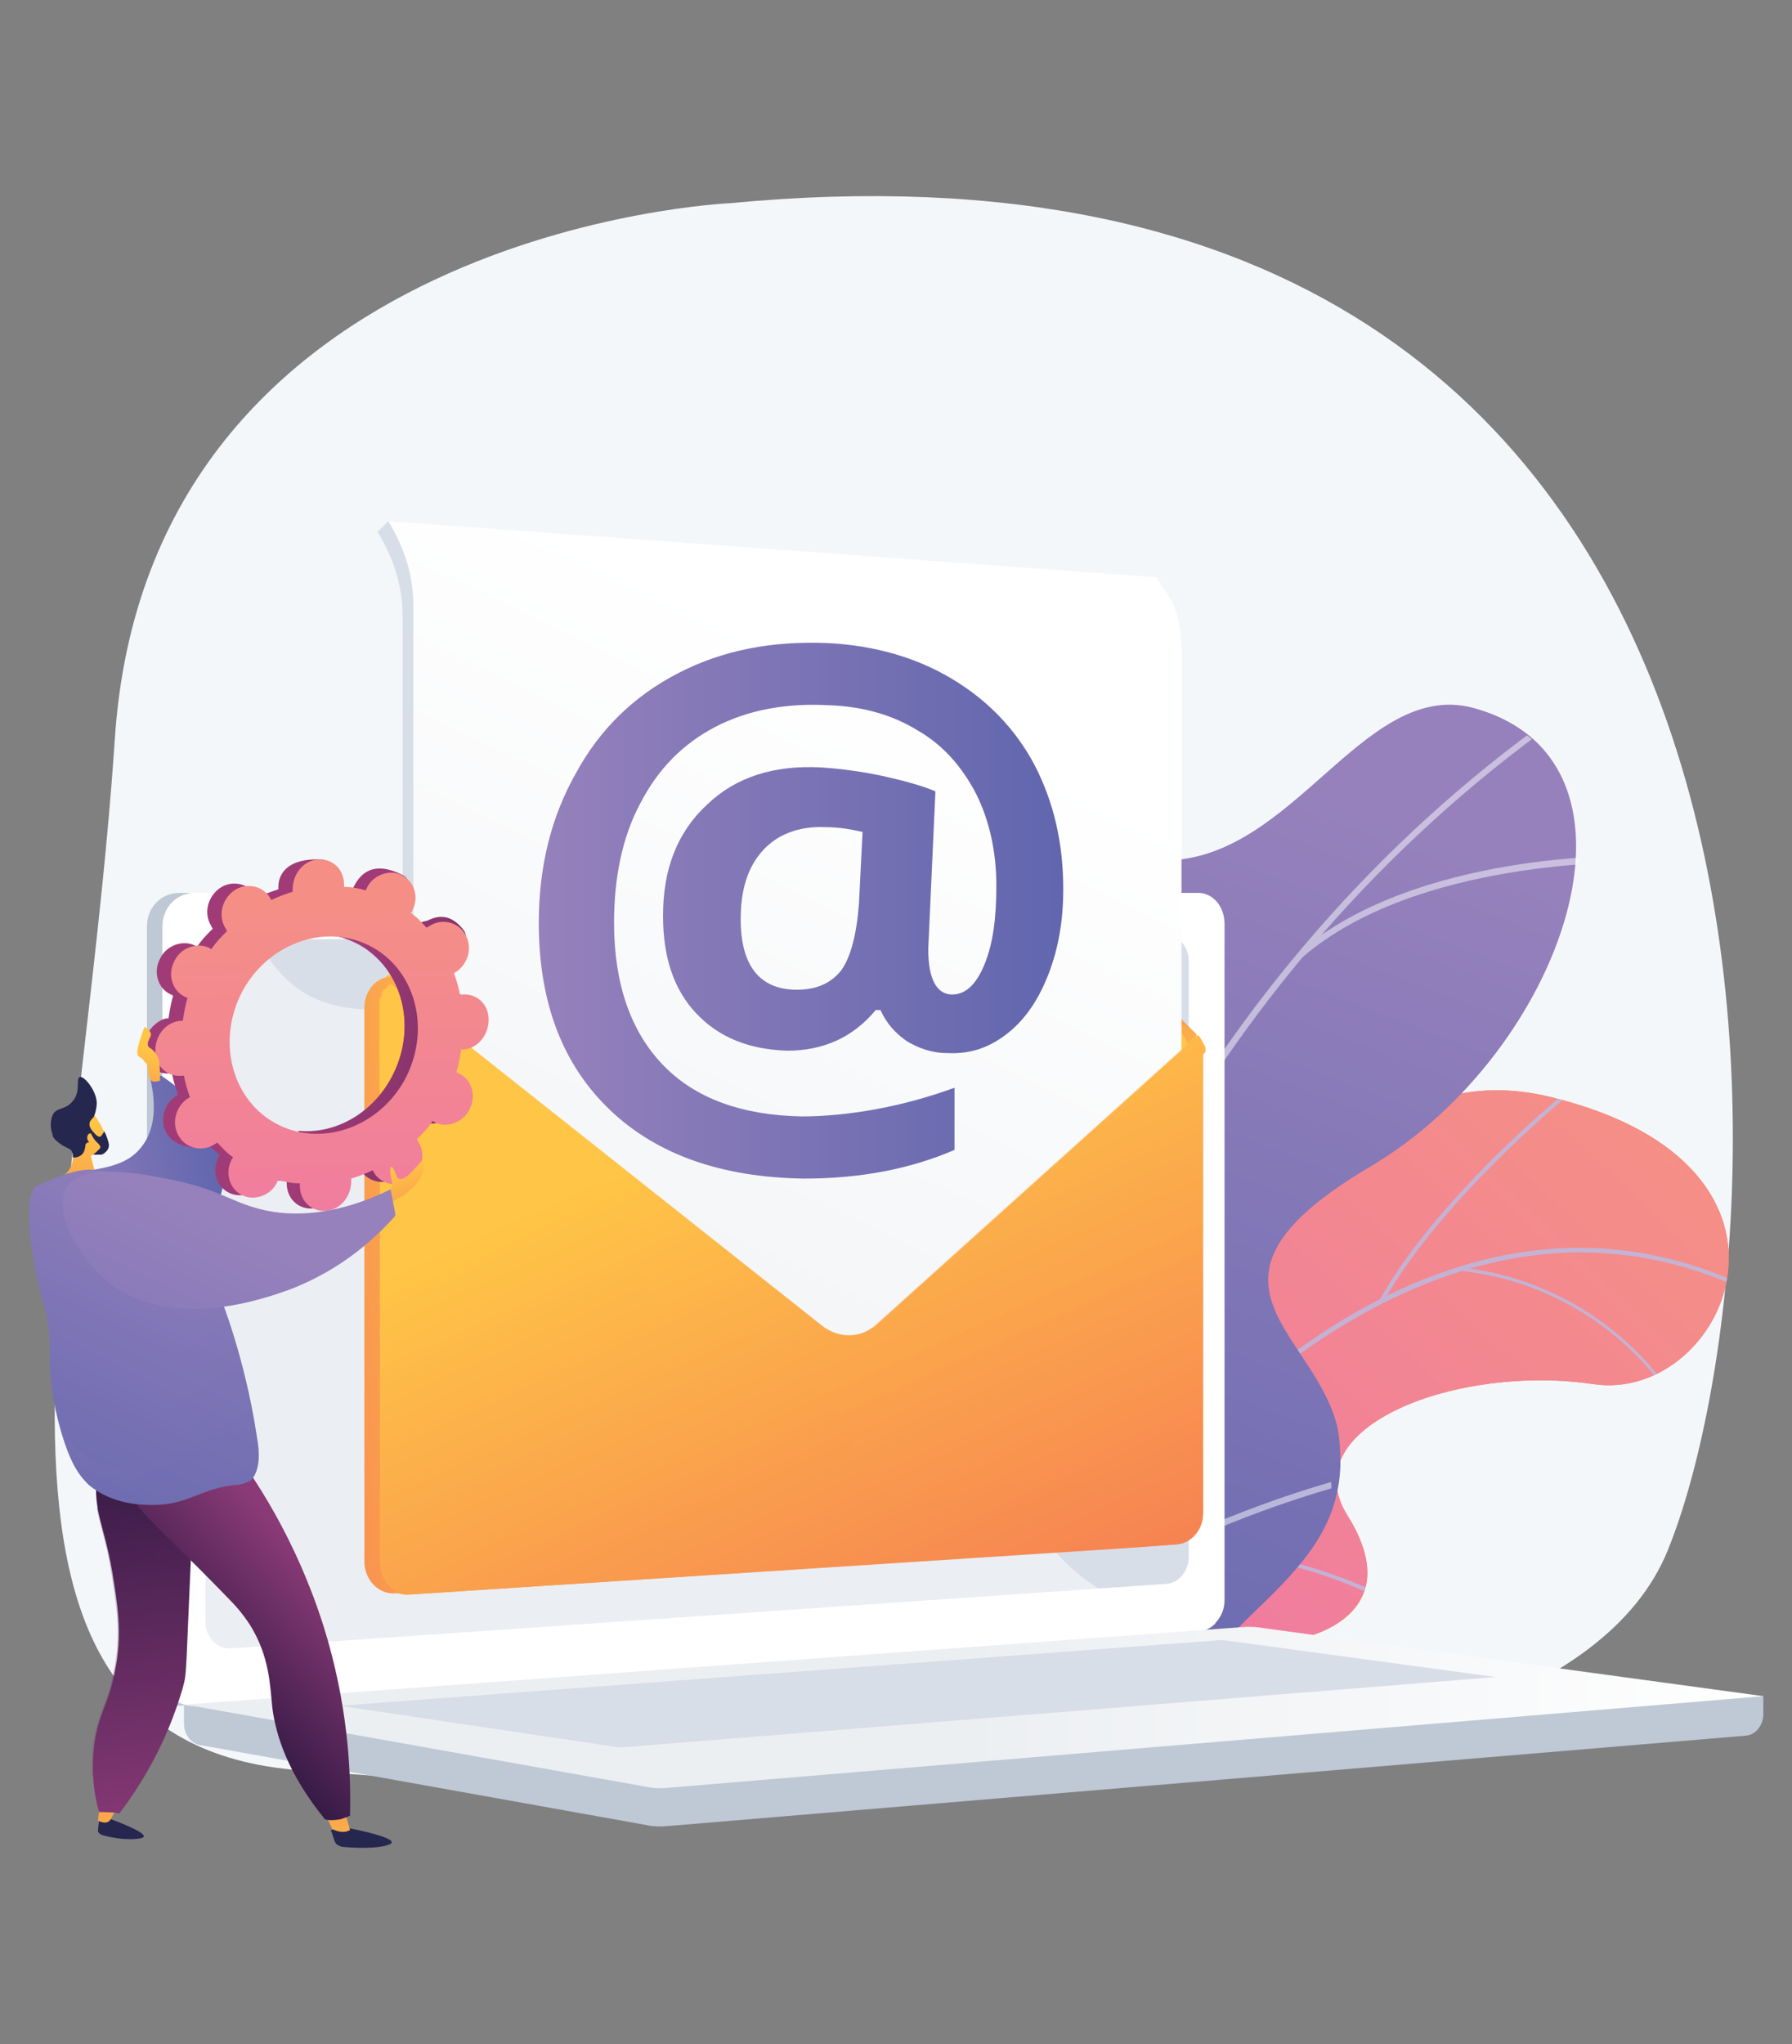 <?xml version="1.0" encoding="utf-8"?>
<!-- Generator: Adobe Illustrator 26.0.1, SVG Export Plug-In . SVG Version: 6.00 Build 0)  -->
<svg version="1.1" id="Layer_1" xmlns="http://www.w3.org/2000/svg" xmlns:xlink="http://www.w3.org/1999/xlink" x="0px" y="0px"
	 viewBox="0 0 150 171" style="enable-background:new 0 0 150 171;" xml:space="preserve">
<rect x="0" y="0" width="150" height="171" fill="#808080" stroke="none"/>
<style type="text/css">
	.st0{fill:#F4F7FA;}
	.st1{clip-path:url(#SVGID_00000170248615013710654950000001599853919929017517_);}
	
		.st2{clip-path:url(#SVGID_00000149369265157437603080000011973224496507437711_);fill:url(#SVGID_00000152970293727937055980000005077827711395796376_);}
	.st3{opacity:0.9;clip-path:url(#SVGID_00000149369265157437603080000011973224496507437711_);}
	.st4{fill:#BFB7DB;}
	.st5{fill:url(#SVGID_00000117661996398926557360000008565815943842684342_);}
	.st6{opacity:0.5;clip-path:url(#SVGID_00000139991783530178695250000014634210610685719683_);}
	.st7{fill:#FDFEFF;}
	.st8{fill:#BFC8D5;}
	.st9{fill:#FFFFFF;}
	.st10{fill:#D8DEE8;}
	.st11{opacity:0.48;fill:#FFFFFF;}
	.st12{fill:url(#SVGID_00000144325702875758120670000003300276802500123060_);}
	.st13{fill:url(#SVGID_00000068656659358771670280000002957122497260966059_);}
	.st14{fill:url(#SVGID_00000170987081216364168200000006083517503950227348_);}
	.st15{fill:url(#SVGID_00000015336148388090529650000011199641125617763473_);}
	.st16{fill:url(#SVGID_00000081630186791933292220000002699863061064852891_);}
	.st17{fill:url(#SVGID_00000119088341926901259350000006752618134945617304_);}
	.st18{fill:url(#SVGID_00000035509072894486750490000004029212378804329092_);}
	.st19{opacity:0.37;fill:url(#SVGID_00000015349534207006410560000002049834992313068691_);}
	.st20{fill:url(#SVGID_00000110446492103548113950000006790872975667173510_);}
	.st21{fill:url(#SVGID_00000171717284768999242080000007718312302790261161_);}
	.st22{fill:url(#SVGID_00000168799002731996247870000008271819470967324564_);}
	.st23{fill:url(#SVGID_00000026854210329714796200000000031690838477416580_);}
	.st24{fill:url(#SVGID_00000108298565578422695310000010502448470159706530_);}
	.st25{fill:#26274F;}
	.st26{fill:url(#SVGID_00000075154410695045756540000015279289365479927965_);}
	.st27{fill:url(#SVGID_00000110460976379762345550000013922877463071428761_);}
	.st28{fill:url(#SVGID_00000019657100153734909790000018428513834196565658_);}
	.st29{fill:url(#SVGID_00000053547149629298363060000002255375639315319727_);}
	.st30{fill:url(#SVGID_00000047039554478041465240000010156044796178463641_);}
	.st31{fill:url(#SVGID_00000060714111540234330040000015041856901145966736_);}
	.st32{fill:url(#SVGID_00000111169977840732936170000014110921306845914270_);}
	.st33{opacity:0.3;fill:url(#SVGID_00000181774315705504223660000008050503601967479186_);}
	.st34{opacity:0.3;fill:url(#SVGID_00000154422403129627541040000002628911534336717702_);}
	.st35{fill:url(#SVGID_00000147937935672331772540000004834153081486717095_);}
	.st36{fill:url(#SVGID_00000050648940355340070730000005865746768940863655_);}
	.st37{fill:url(#SVGID_00000007399563863610553930000018223999086505463743_);}
</style>
<g>
	<path class="st0" d="M61.1,17c0,0-48.8,2.1-51.5,45C6.7,104.9-6,145.7,25.1,148.1s104.1,7.2,114.5-18.4S155.2,8,61.1,17z"/>
	<g>
		<defs>
			<rect id="SVGID_1_" x="51.9" y="49" width="94.2" height="92.6"/>
		</defs>
		<clipPath id="SVGID_00000052105529781529514300000007650881727320159882_">
			<use xlink:href="#SVGID_1_"  style="overflow:visible;"/>
		</clipPath>
		<g style="clip-path:url(#SVGID_00000052105529781529514300000007650881727320159882_);">
			<g>
				<defs>
					<path id="SVGID_00000179639590178391905610000000087988712476857234_" d="M70.4,150.8l11,9c0,0,6.4-4.3,6.8-10.7
						c0.8-13.1,11.6-11.5,16.2-11.5c7,0,13.1-3.3,8.4-10.8c-4.7-7.5,9.3-12.7,20.6-11c11,1.6,20.1-18.2-3.5-24
						c-14.1-3.5-21,9.5-25.9,15.2s-13.9-0.8-16.4,9c-2.1,8.4-0.8,16.9-7.6,18.3S69.3,140.3,70.4,150.8z"/>
				</defs>
				
					<linearGradient id="SVGID_00000071520820931112984930000017800817952909697676_" gradientUnits="userSpaceOnUse" x1="-1736.98" y1="300.573" x2="-1656.965" y2="300.573" gradientTransform="matrix(0.99 -0.14 0.14 0.99 1745.508 -409.959)">
					<stop  offset="0" style="stop-color:#FFC546"/>
					<stop  offset="0.996" style="stop-color:#F36F56"/>
				</linearGradient>
				
					<use xlink:href="#SVGID_00000179639590178391905610000000087988712476857234_"  style="overflow:visible;fill:url(#SVGID_00000071520820931112984930000017800817952909697676_);"/>
				<clipPath id="SVGID_00000131365366008803746720000015952441879757243069_">
					<use xlink:href="#SVGID_00000179639590178391905610000000087988712476857234_"  style="overflow:visible;"/>
				</clipPath>
				
					<linearGradient id="SVGID_00000025430589318073496200000009200833621981381530_" gradientUnits="userSpaceOnUse" x1="3.755" y1="257.998" x2="-46.735" y2="327.03" gradientTransform="matrix(0.991 0.132 -0.132 0.991 165.927 -164.744)">
					<stop  offset="0" style="stop-color:#F58F86"/>
					<stop  offset="1" style="stop-color:#ED72AC"/>
				</linearGradient>
				
					<path style="clip-path:url(#SVGID_00000131365366008803746720000015952441879757243069_);fill:url(#SVGID_00000025430589318073496200000009200833621981381530_);" d="
					M70.4,150.8l11,9c0,0,6.4-4.3,6.8-10.7c0.8-13.1,11.6-11.5,16.2-11.5c7,0,12.3-3.1,9.3-10.4c-3.4-8.2,8.4-13,19.7-11.4
					c11,1.6,20.1-18.2-3.5-24c-14.1-3.5-21,9.5-25.9,15.2s-13.9-0.8-16.4,9c-2.1,8.4-0.8,16.9-7.6,18.3S69.3,140.3,70.4,150.8z"/>
				<g style="opacity:0.9;clip-path:url(#SVGID_00000131365366008803746720000015952441879757243069_);">
					<path class="st4" d="M74.4,155.8l0.3,0.1c0.1-0.2,8.5-17.3,21.7-31.5c12.1-13.2,30.9-26.5,51.4-15.6l0.1-0.3
						c-9.1-4.9-18.7-5.4-28.4-1.6c-7.8,3-15.6,8.9-23.4,17.3C82.9,138.5,74.5,155.6,74.4,155.8z"/>
					<path class="st4" d="M115.5,108.7l0.3,0.2c5-8.9,16.3-18,16.5-18.1l-0.2-0.2C132,90.5,120.6,99.7,115.5,108.7z"/>
					<path class="st4" d="M122.1,106.3c11.6,1.2,17.1,9.7,17.1,9.8l0.2-0.2c-0.1-0.1-5.6-8.7-17.4-9.9L122.1,106.3z"/>
					<path class="st4" d="M88.2,134.2c11.1-9.5,28.1-0.1,28.2,0l0.2-0.3c-0.1-0.1-17.4-9.5-28.6,0L88.2,134.2z"/>
					<path class="st4" d="M91.7,129.2l0.3,0.1c4-8.6,0.1-20,0.1-20.1l-0.3,0.1C91.8,109.5,95.7,120.7,91.7,129.2z"/>
					<path class="st4" d="M76.1,153.3c3.6-4.2,12.3-2.8,12.4-2.8l0-0.3c-0.4-0.1-8.9-1.5-12.7,2.9L76.1,153.3z"/>
					<path class="st4" d="M78,149.2l0.3,0.1c2-4-0.2-12-0.9-14.7c-0.1-0.4-0.2-0.7-0.2-0.8l-0.3,0c0,0.1,0.1,0.3,0.2,0.8
						C77.8,137.3,79.9,145.3,78,149.2z"/>
				</g>
			</g>
			<g>
				
					<linearGradient id="SVGID_00000181046206338745340270000017245909335440468625_" gradientUnits="userSpaceOnUse" x1="4000.583" y1="665.957" x2="4048.895" y2="745.491" gradientTransform="matrix(-0.983 0.183 0.183 0.983 3922.853 -1319.73)">
					<stop  offset="0" style="stop-color:#9681BC"/>
					<stop  offset="0.996" style="stop-color:#6166AE"/>
				</linearGradient>
				<path style="fill:url(#SVGID_00000181046206338745340270000017245909335440468625_);" d="M93.3,150.2c-1,0.1-3.2,9.1-7,3.5
					c-1-1.4-2.7-6.6-9.7-5.5c-1.4,0.2-2.7,0.4-4.1,0.6c-1.7-2.8-2.8-5.8,1-7.7c6-3,4-13.5,1.5-16.9c-3.1-4.2-10-14.1-0.9-18.9
					c7.6-3.9,13.4-5,12-15c-1.4-10,3.1-17.2,12.7-18.4c10.1-1.2,15.8-15.3,24.8-12.6c15.7,4.6,7.2,28.8-8.9,38.3
					c-16.1,9.5-4.9,13.6-2.8,21.6c0.2,0.8,0.3,1.9,0.3,3.4c-0.3,8.8-8.9,11.9-13.9,20C91.5,153.5,94.9,150.1,93.3,150.2z"/>
				<g>
					<defs>
						<path id="SVGID_00000123438758721540263740000001283007003640837535_" d="M93.8,151.4L71,155.5c-1.9-2.8-4.7-8.1-0.2-10.4
							c6.3-3.1,4.2-14.2,1.6-17.7c-3.2-4.4-10.5-14.8-0.9-19.8c8-4.1,14.1-5.3,12.6-15.7c-1.5-10.5,3.2-18,13.3-19.3
							c10.6-1.3,16.5-16.1,26-13.3c16.5,4.9,7.5,30.2-9.3,40.2c-16.9,10-5.2,14.2-3,22.6c3,11.4-14.1,12.1-17.5,17.4
							C90.8,143.7,92.4,148.5,93.8,151.4z"/>
					</defs>
					<clipPath id="SVGID_00000174572138648413000520000012094066741496330680_">
						<use xlink:href="#SVGID_00000123438758721540263740000001283007003640837535_"  style="overflow:visible;"/>
					</clipPath>
					<g style="opacity:0.5;clip-path:url(#SVGID_00000174572138648413000520000012094066741496330680_);">
						<path class="st7" d="M82.4,149.9l-0.5,0c0.5-34.7,18.9-69.2,48-89.9l0.3,0.4C101.3,81,83,115.3,82.4,149.9z"/>
						<path class="st7" d="M84.4,131l-0.5,0.1c-2.6-13.4-16.9-21.6-17-21.7l0.3-0.4C67.3,109.1,81.7,117.4,84.4,131z"/>
						<path class="st7" d="M82.7,143.5l-0.5-0.1c4.5-13.2,30.3-19.7,30.6-19.8l0.1,0.5C112.7,124.2,87.1,130.6,82.7,143.5z"/>
						<path class="st7" d="M96.3,98.7l-0.5-0.1c2.6-10.7-7.3-24.7-7.4-24.8l0.4-0.3C88.9,73.7,98.9,87.8,96.3,98.7z"/>
						<path class="st7" d="M109,80.1l-0.3-0.4c9.8-8.5,27.7-8.1,27.9-8.1l0,0.5C136.3,72.2,118.6,71.8,109,80.1z"/>
					</g>
				</g>
			</g>
		</g>
	</g>
	<g>
		<g>
			<path class="st8" d="M147.6,141.9l-132.2-1.1v3.4c0,0.9,0.6,1.7,1.4,1.8l37.4,6.7c0.4,0.1,0.9,0.1,1.3,0.1l90.7-7.6
				c0.8-0.1,1.4-0.9,1.4-1.8V141.9z"/>
			<g>
				<path class="st8" d="M99,136.5l-84,6.2c-1.5,0.1-2.7-1.1-2.7-2.6V77.5c0-1.6,1.2-2.8,2.7-2.8h84c1.2,0,2.2,1.1,2.2,2.6v56.6
					C101.2,135.2,100.2,136.4,99,136.5z"/>
				<path class="st9" d="M100.3,136.5l-84,6.2c-1.5,0.1-2.7-1.1-2.7-2.6V77.5c0-1.6,1.2-2.8,2.7-2.8h84c1.2,0,2.2,1.1,2.2,2.6v56.6
					C102.5,135.2,101.5,136.4,100.3,136.5z"/>
				<path class="st10" d="M97.7,132.5l-78.3,5.4c-1.2,0.1-2.2-0.9-2.2-2.2V80.9c0-1.3,1-2.3,2.2-2.3l78.3-0.3c1,0,1.8,0.9,1.8,2.1
					v49.9C99.5,131.4,98.7,132.4,97.7,132.5z"/>
				<path class="st9" d="M61.3,76.3c0,0.6-0.4,1.1-1,1.1c-0.5,0-1-0.5-1-1.1s0.4-1.1,1-1.1C60.8,75.3,61.3,75.8,61.3,76.3z"/>
				<path class="st11" d="M16.3,142.7l83.6-6.2l0.4,0c0.6,0,1.1-0.3,1.5-0.7c-6-0.3-9.8-2.5-12.2-4.7c-4.8-4.4-4-8.8-9.2-11.7
					c-6.5-3.6-11.6,1-16.6-3.6c-3-2.8-1.5-4.8-5.2-8.9c-4.1-4.6-6.7-3-10.8-7.1c-5.2-5.2-2.6-9.2-7.1-12.9
					c-5.4-4.5-11.3-0.3-16.4-4.7c-2.2-1.9-3.4-4.6-4.1-7.5h-3.9c-1.5,0-2.7,1.3-2.7,2.8V140C13.6,141.6,14.8,142.8,16.3,142.7z"/>
			</g>
			
				<linearGradient id="SVGID_00000003089804215047188260000013445041468883695778_" gradientUnits="userSpaceOnUse" x1="15.411" y1="142.863" x2="147.609" y2="142.863">
				<stop  offset="0.494" style="stop-color:#ECEFF2"/>
				<stop  offset="1" style="stop-color:#FFFFFF"/>
			</linearGradient>
			<path style="fill:url(#SVGID_00000003089804215047188260000013445041468883695778_);" d="M104.3,136.1l-88.8,6.5l38.7,6.9
				c0.4,0.1,0.9,0.1,1.3,0.1l92.1-7.7l-41.9-5.7C105.2,136.1,104.7,136.1,104.3,136.1z"/>
			<polygon class="st10" points="28.4,142.7 102.3,137.2 125.2,140.3 51.9,146.2 			"/>
		</g>
	</g>
	<g>
		
			<linearGradient id="SVGID_00000105397519783595037520000003621885502593493426_" gradientUnits="userSpaceOnUse" x1="58.466" y1="2108.36" x2="100.718" y2="2042.775" gradientTransform="matrix(1 0 0 -1 0 2180.544)">
			<stop  offset="0" style="stop-color:#FFC546"/>
			<stop  offset="0.996" style="stop-color:#F36F56"/>
		</linearGradient>
		<path style="fill:url(#SVGID_00000105397519783595037520000003621885502593493426_);" d="M72.8,58.3L100,86.4
			c-0.4,0.5-1.1,0.5-1.8,0.4l-64.3-4.3c-0.6,0-1.2-0.3-1.6-0.8l35.8-24.2C69.5,56.6,71.4,56.9,72.8,58.3z"/>
		<g>
			
				<linearGradient id="SVGID_00000047751871902640553040000005944174155808745638_" gradientUnits="userSpaceOnUse" x1="65.515" y1="101.909" x2="68.135" y2="44.669">
				<stop  offset="0" style="stop-color:#FFC546"/>
				<stop  offset="0.996" style="stop-color:#F36F56"/>
			</linearGradient>
			<path style="fill:url(#SVGID_00000047751871902640553040000005944174155808745638_);" d="M73.3,110.8l26.9-24.2
				c-0.4-0.5-1-0.9-1.7-0.9l-64.3-3.9c-0.6,0-1.2,0.2-1.6,0.6l36.1,28.6C70,112,71.9,112,73.3,110.8z"/>
			
				<linearGradient id="SVGID_00000062895455563981027250000013052656004795079084_" gradientUnits="userSpaceOnUse" x1="59.346" y1="94.395" x2="85.097" y2="151.427">
				<stop  offset="0" style="stop-color:#FFC546"/>
				<stop  offset="0.996" style="stop-color:#F36F56"/>
			</linearGradient>
			<path style="fill:url(#SVGID_00000062895455563981027250000013052656004795079084_);" d="M73.3,110.8c-1.3,1.2-3.2,1.2-4.6,0.1
				L32.5,82.4c-0.5,0.5-0.9,1.2-0.9,2v46.3c0,1.6,1.2,2.8,2.6,2.7l64.3-4.2c1.2-0.1,2.2-1.2,2.2-2.6V88.4c0-0.7-0.2-1.3-0.6-1.8
				L73.3,110.8z"/>
		</g>
		<g>
			
				<linearGradient id="SVGID_00000096042691178526214310000005386939063861326730_" gradientUnits="userSpaceOnUse" x1="44.577" y1="107.664" x2="15.93" y2="110.704">
				<stop  offset="0" style="stop-color:#FFC546"/>
				<stop  offset="0.996" style="stop-color:#F36F56"/>
			</linearGradient>
			<path style="fill:url(#SVGID_00000096042691178526214310000005386939063861326730_);" d="M97.3,85.6L33,81.7
				c-1.4-0.1-2.5,1.1-2.5,2.6v46.3c0,1.6,1.2,2.8,2.6,2.7l64.3-4.2c1.2-0.1,2.2-1.2,2.2-2.6V88.4C99.6,86.9,98.6,85.7,97.3,85.6z"/>
		</g>
		<path class="st10" d="M97.7,128.9V56.1c0-2.5-0.7-4.8-2-6.9l-63.2-5.6l-0.9,0.9c1.3,2.1,2.1,4.5,2.1,7v78.7L97.7,128.9z"/>
		
			<linearGradient id="SVGID_00000075141755188965073920000005483929683002276004_" gradientUnits="userSpaceOnUse" x1="78.778" y1="58.832" x2="39.606" y2="139.842">
			<stop  offset="0" style="stop-color:#FFFFFF"/>
			<stop  offset="0.996" style="stop-color:#ECEFF2"/>
		</linearGradient>
		<path style="fill:url(#SVGID_00000075141755188965073920000005483929683002276004_);" d="M98.9,128V55.2c0-4.3-0.8-4.8-2.1-6.9
			l-64.3-4.7c1.3,2.1,2.1,4.5,2.1,7v78.8L98.9,128z"/>
		<g>
			
				<linearGradient id="SVGID_00000083085164035883838880000001880249777945404583_" gradientUnits="userSpaceOnUse" x1="59.408" y1="94.437" x2="85.124" y2="151.391">
				<stop  offset="0" style="stop-color:#FFC546"/>
				<stop  offset="0.996" style="stop-color:#F36F56"/>
			</linearGradient>
			<path style="fill:url(#SVGID_00000083085164035883838880000001880249777945404583_);" d="M100.7,88.4v38.2c0,1.4-1,2.5-2.2,2.6
				l-4,0.3l-60.2,3.9c-1.4,0.1-2.5-1.2-2.5-2.7V84.4c0-0.1,0-0.1,0-0.2c0-0.1,0-0.1,0-0.2c0,0,0-0.1,0-0.1c0,0,0,0,0,0
				c0,0,0-0.1,0-0.1c0,0,0-0.1,0-0.1c0-0.1,0-0.1,0.1-0.2c0-0.1,0.1-0.2,0.1-0.4c0-0.1,0.1-0.1,0.1-0.2c0,0,0-0.1,0.1-0.1
				c0,0,0.1-0.1,0.1-0.1c0,0,0.1-0.1,0.1-0.1c0,0,0.1-0.1,0.1-0.1c0,0,0.1-0.1,0.1-0.1c0,0,0.1-0.1,0.1-0.1l36.1,28.6
				c1.4,1.1,3.3,1.1,4.6-0.1l26.9-24.2c0.2,0.2,0.3,0.5,0.5,0.8c0,0.1,0.1,0.2,0.1,0.2c0,0,0,0.1,0,0.1c0,0,0,0.1,0,0.1
				c0,0,0,0.1,0,0.1c0,0,0,0.1,0,0.1C100.7,88.2,100.7,88.3,100.7,88.4z"/>
		</g>
		
			<linearGradient id="SVGID_00000124152819146730792950000006575123083086681509_" gradientUnits="userSpaceOnUse" x1="66.907" y1="90.981" x2="92.657" y2="148.012">
			<stop  offset="0" style="stop-color:#FFC546"/>
			<stop  offset="0.996" style="stop-color:#F36F56"/>
		</linearGradient>
		<path style="opacity:0.37;fill:url(#SVGID_00000124152819146730792950000006575123083086681509_);" d="M100.7,88.4v38.2
			c0,1.4-1,2.5-2.2,2.6l-4,0.3c-0.6-1.9-1.6-3.6-3.1-4.7c-5.1-3.7-11.2,3-17.2-0.7c-4.3-2.6-2.6-6.9-7.8-10.6
			c-4.9-3.5-7.9-0.8-11.3-4.5c-3.3-3.6-1.7-7.3-5.4-10.6c-2-1.7-2.4-0.7-6.9-3.2c-4.8-2.6-5.3-4.3-7.8-4.6c-0.9-0.1-2.2,0-3.3,0.6
			v-6.8c0-0.1,0-0.1,0-0.2c0-0.1,0-0.1,0-0.2c0,0,0-0.1,0-0.1c0,0,0,0,0,0c0,0,0-0.1,0-0.1c0,0,0-0.1,0-0.1c0-0.1,0-0.1,0.1-0.2
			c0-0.1,0.1-0.2,0.1-0.4c0-0.1,0.1-0.1,0.1-0.2c0,0,0-0.1,0.1-0.1c0,0,0.1-0.1,0.1-0.1c0,0,0.1-0.1,0.1-0.1c0,0,0.1-0.1,0.1-0.1
			c0,0,0.1-0.1,0.1-0.1c0,0,0.1-0.1,0.1-0.1l36.1,28.6c1.4,1.1,3.3,1.1,4.6-0.1l26.9-24.2c0.2,0.2,0.3,0.5,0.5,0.8
			c0,0.1,0,0.2,0.1,0.2c0,0,0,0.1,0,0.1c0,0,0,0.1,0,0.1c0,0,0,0.1,0,0.1c0,0,0,0.1,0,0.1C100.7,88.2,100.7,88.3,100.7,88.4z"/>
		<g>
			
				<linearGradient id="SVGID_00000010298700612697419890000015113010637904026551_" gradientUnits="userSpaceOnUse" x1="45.103" y1="76.092" x2="89.023" y2="76.092">
				<stop  offset="0" style="stop-color:#9681BC"/>
				<stop  offset="0.996" style="stop-color:#6166AE"/>
			</linearGradient>
			<path style="fill:url(#SVGID_00000010298700612697419890000015113010637904026551_);" d="M89,74.4c0,2.6-0.4,4.9-1.2,7
				c-0.8,2.1-1.9,3.8-3.4,5c-1.5,1.2-3.1,1.8-5.1,1.7c-1.3,0-2.4-0.4-3.4-1c-1-0.7-1.7-1.5-2.2-2.6l-0.4,0c-1.9,2.3-4.4,3.4-7.4,3.4
				c-3.2-0.1-5.7-1.1-7.6-3.1c-1.9-2-2.8-4.7-2.8-8.2c0-3.9,1.2-7,3.7-9.3c2.4-2.3,5.6-3.3,9.5-3.1c1.5,0.1,3.2,0.3,5.1,0.7
				c1.8,0.4,3.3,0.8,4.5,1.3l-0.6,13.2c0,2.5,0.7,3.8,2,3.8c1.1,0,2-0.8,2.7-2.5c0.7-1.7,1-3.8,1-6.6c0-2.9-0.6-5.5-1.7-7.7
				c-1.2-2.3-2.8-4.1-4.9-5.3c-2.1-1.3-4.6-2-7.4-2.1c-3.6-0.2-6.8,0.4-9.5,1.8c-2.7,1.4-4.8,3.5-6.3,6.4c-1.5,2.8-2.2,6.2-2.2,10
				c0,5.1,1.4,9.1,4.1,11.9c2.7,2.8,6.6,4.2,11.6,4.3c1.9,0,4-0.2,6.2-0.6c2.2-0.4,4.4-1,6.6-1.8v5.2c-3.7,1.6-7.9,2.4-12.6,2.4
				c-6.9-0.1-12.3-2-16.2-5.7c-4-3.8-6-9-6-15.7c0-4.6,1-8.8,3.1-12.5c2-3.7,4.9-6.5,8.6-8.4c3.7-1.9,7.8-2.7,12.5-2.5
				c3.9,0.2,7.4,1.2,10.4,3c3,1.8,5.3,4.2,6.9,7.2C88.2,67.1,89,70.5,89,74.4z M62,76.9c0,3.9,1.6,5.9,4.7,5.9
				c1.6,0,2.8-0.5,3.7-1.6c0.8-1.1,1.3-3,1.5-5.6l0.3-6c-0.9-0.2-1.9-0.4-3.1-0.4c-2.2-0.1-4,0.6-5.2,1.9C62.6,72.5,62,74.4,62,76.9
				z"/>
		</g>
	</g>
	<g>
		
			<linearGradient id="SVGID_00000107569844727940021530000003372331923457397427_" gradientUnits="userSpaceOnUse" x1="-1016.325" y1="-135.708" x2="-1000.243" y2="-135.708" gradientTransform="matrix(0.985 -0.173 0.173 0.985 1027.227 57.265)">
			<stop  offset="0" style="stop-color:#9681BC"/>
			<stop  offset="0.996" style="stop-color:#6166AE"/>
		</linearGradient>
		<path style="fill:url(#SVGID_00000107569844727940021530000003372331923457397427_);" d="M4.3,105.2c-1.5-3-1.3-4.6-0.7-5.5
			c1.5-2.5,6.1-1,8.2-3.7c1.4-1.7,1.2-4.1,0.7-6.1c0.3,0,0.7,0,1,0.1c3.7,2.4,5.8,6.3,5.1,9.5C17.6,104.1,11.2,107.8,4.3,105.2z"/>
		<g>
			
				<linearGradient id="SVGID_00000084505730698248218300000003652470322687299229_" gradientUnits="userSpaceOnUse" x1="60.618" y1="96.126" x2="27.843" y2="86.851">
				<stop  offset="0" style="stop-color:#321944"/>
				<stop  offset="1" style="stop-color:#A13B77"/>
			</linearGradient>
			<path style="fill:url(#SVGID_00000084505730698248218300000003652470322687299229_);" d="M35.3,93.8c1,0.5,2.4,0,2.9-1.1
				c0.6-1.1,0.2-2.5-0.9-3c-0.1,0-0.1-0.1-0.2-0.1c0.2-0.6,0.3-1.3,0.4-1.9c0.1,0,0.1,0,0.2,0c1.2-0.1,2.1-1.2,2.1-2.5
				c0-1.3-1-2.2-2.2-2.1c-0.1,0-0.1,0-0.2,0c-0.1-0.6-0.3-1.2-0.5-1.8c0.1,0,0.1-0.1,0.2-0.1c1-0.7,1.4-2.1,0.7-3.2
				c-0.6-1-2-1.3-3-0.6c-0.1,0-0.1,0.1-0.2,0.1c-0.4-0.4-0.8-0.9-1.3-1.2c0-0.1,0.1-0.1,0.1-0.2c0.6-1.1,1.3-2.4,0.3-2.9
				c-2.4-1.2-3.5-0.2-4.1,1c0,0.1-0.1,0.1-0.1,0.2c-0.6-0.2-1.2-0.3-1.8-0.3c0-0.1,0-0.1,0-0.2c0-1.3,0.3-1.9-0.9-2
				c-2.6-0.1-3.5,1.1-3.5,2.3c0,0.1,0,0.1,0,0.2c-0.6,0.2-1.2,0.4-1.8,0.7c0-0.1-0.1-0.1-0.1-0.2c-0.6-1-2-1.3-3-0.6
				c-1,0.7-1.4,2.1-0.7,3.2c0,0.1,0.1,0.1,0.1,0.2c-0.5,0.5-0.9,0.9-1.3,1.5c-0.1,0-0.1-0.1-0.2-0.1c-1-0.5-2.4,0-2.9,1.1
				c-0.6,1.1-0.2,2.5,0.9,3c0.1,0,0.1,0.1,0.2,0.1c-0.2,0.6-0.3,1.3-0.4,1.9c-0.1,0-0.1,0-0.2,0C13,85.4,12,86.5,12,87.7
				c0,1.3,1,2.2,2.2,2.1c0.1,0,0.1,0,0.2,0c0.1,0.6,0.3,1.2,0.5,1.8c-0.1,0-0.1,0.1-0.2,0.1c-1,0.7-1.4,2.1-0.7,3.2
				c0.6,1,2.7,1.5,3.7,0.8c0.1,0-0.6-0.3-0.6-0.3c0.4,0.4,0.8,0.9,1.3,1.2c0,0.1-0.1,0.1-0.1,0.2c-0.6,1.1-0.2,2.5,0.9,3
				c1,0.5,2.4,0,2.9-1.1c0-0.1,0.1-0.1,0.1-0.2c0.6,0.2,1.2,0.3,1.8,0.3c0,0.1,0,0.1,0,0.2c0,1.3,1,2.2,2.2,2.1
				c1.2-0.1,2.1-1.2,2.1-2.5c0-0.1,0-0.1,0-0.2c0.6-0.2,1.2-0.4,1.8-0.7c0,0.1,0.1,0.1,0.1,0.2c0.6,1,2,1.3,3,0.6
				c1-0.7,1.4-2.1,0.7-3.2c0-0.1-0.1-0.1-0.1-0.2c0.5-0.5,0.9-0.9,1.3-1.5C35.2,93.7,35.2,93.7,35.3,93.8z M22.2,93.9
				c-3.8-1.9-5.2-6.8-3.1-11c2.1-4.1,6.9-5.9,10.7-4c3.8,1.9,5.2,6.8,3.1,11C30.8,94.1,26,95.9,22.2,93.9z"/>
			
				<linearGradient id="SVGID_00000114048485441079066160000011071475060591056313_" gradientUnits="userSpaceOnUse" x1="60.532" y1="96.429" x2="27.758" y2="87.155">
				<stop  offset="0" style="stop-color:#321944"/>
				<stop  offset="1" style="stop-color:#A13B77"/>
			</linearGradient>
			<path style="fill:url(#SVGID_00000114048485441079066160000011071475060591056313_);" d="M37.8,87.7c1.2-0.1,2.1-1.2,2.1-2.5
				c0-1.3-1-2.2-2.2-2.1c-0.1,0-0.1,0-0.2,0c-0.1-0.6-0.3-1.2-0.5-1.8c0.1,0,0.1-0.1,0.2-0.1c1-0.7,2.3-2.5,1.6-3.4
				c-1.4-1.8-2.8-1-3.8-0.3c-0.1,0-0.1,0.1-0.2,0.1c-0.4-0.4-0.8-0.9-1.3-1.2c0-0.1,0.1-0.1,0.1-0.2c0.3-0.6,0.3-1.3,0.1-1.9
				c-1,1.7-2,3.5-2.9,5.2c3,2.2,4,6.6,2.1,10.4c-1.6,3.2-4.8,5-7.9,4.7c-0.1,0.4-0.3,0.7-0.4,1.1c-0.4,1-0.9,1.9-1.3,2.9
				c0.3,0.1,0.6,0.1,0.9,0.1c0,0.1,0,0.1,0,0.2c0,1.3,0.8,2.3,3,2.2c1.2-0.1,1.4-1.3,1.4-2.6c0-0.1,0-0.1,0-0.2
				c0.6-0.2,1.2-0.4,1.8-0.7c0,0.1,0.1,0.1,0.1,0.2c0.6,1,2.8,1.5,3.8,0.7c1-0.7,0.5-2.3-0.1-3.3c0-0.1-0.1-0.1-0.1-0.2
				c0.5-0.5,0.9-0.9,1.3-1.5c0.1,0,0.1,0.1,0.2,0.1c1,0.5,2.4,0,2.9-1.1c0.6-1.1,0.2-2.5-0.9-3c-0.1,0-0.1-0.1-0.2-0.1
				c0.2-0.6,0.3-1.3,0.4-1.9C37.7,87.7,37.8,87.7,37.8,87.7z"/>
			
				<linearGradient id="SVGID_00000039101864080816470740000012052867697914400920_" gradientUnits="userSpaceOnUse" x1="26.985" y1="75.414" x2="27.497" y2="116.801">
				<stop  offset="0" style="stop-color:#F58F86"/>
				<stop  offset="1" style="stop-color:#ED72AC"/>
			</linearGradient>
			<path style="fill:url(#SVGID_00000039101864080816470740000012052867697914400920_);" d="M36.4,93.9c1,0.5,2.4,0,2.9-1.1
				c0.6-1.1,0.2-2.5-0.9-3c-0.1,0-0.1-0.1-0.2-0.1c0.2-0.6,0.3-1.3,0.4-1.9c0.1,0,0.1,0,0.2,0c1.2-0.1,2.1-1.2,2.1-2.5
				c0-1.3-1-2.2-2.2-2.1c-0.1,0-0.1,0-0.2,0c-0.1-0.6-0.3-1.2-0.5-1.8c0.1,0,0.1-0.1,0.2-0.1c1-0.7,1.4-2.1,0.7-3.2
				c-0.6-1-2-1.3-3-0.6c-0.1,0-0.1,0.1-0.2,0.1c-0.4-0.4-0.8-0.9-1.3-1.2c0-0.1,0.1-0.1,0.1-0.2c0.6-1.1,0.2-2.5-0.9-3
				c-1-0.5-2.4,0-2.9,1.1c0,0.1-0.1,0.1-0.1,0.2c-0.6-0.2-1.2-0.3-1.8-0.3c0-0.1,0-0.1,0-0.2c0-1.3-1-2.2-2.2-2.1
				c-1.2,0.1-2.1,1.2-2.1,2.5c0,0.1,0,0.1,0,0.2c-0.6,0.2-1.2,0.4-1.8,0.7c0-0.1-0.1-0.1-0.1-0.2c-0.6-1-2-1.3-3-0.6
				c-1,0.7-1.4,2.1-0.7,3.2c0,0.1,0.1,0.1,0.1,0.2c-0.5,0.5-0.9,0.9-1.3,1.5c-0.1,0-0.1-0.1-0.2-0.1c-1-0.5-2.4,0-2.9,1.1
				c-0.6,1.1-0.2,2.5,0.9,3c0.1,0,0.1,0.1,0.2,0.1c-0.2,0.6-0.3,1.3-0.4,1.9c-0.1,0-0.1,0-0.2,0c-1.2,0.1-2.1,1.2-2.1,2.5
				c0,1.3,1,2.2,2.2,2.1c0.1,0,0.1,0,0.2,0c0.1,0.6,0.3,1.2,0.5,1.8c-0.1,0-0.1,0.1-0.2,0.1c-1,0.7-1.4,2.1-0.7,3.2
				c0.6,1,2,1.3,3,0.6c0.1,0,0.1-0.1,0.2-0.1c0.4,0.4,0.8,0.9,1.3,1.2c0,0.1-0.1,0.1-0.1,0.2c-0.6,1.1-0.2,2.5,0.9,3
				c1,0.5,2.4,0,2.9-1.1c0-0.1,0.1-0.1,0.1-0.2c0.6,0.2,1.2,0.3,1.8,0.3c0,0.1,0,0.1,0,0.2c0,1.3,1,2.2,2.2,2.1
				c1.2-0.1,2.1-1.2,2.1-2.5c0-0.1,0-0.1,0-0.2c0.6-0.2,1.2-0.4,1.8-0.7c0,0.1,0.1,0.1,0.1,0.2c0.6,1,2,1.3,3,0.6
				c1-0.7,1.4-2.1,0.7-3.2c0-0.1-0.1-0.1-0.1-0.2c0.5-0.5,0.9-0.9,1.3-1.5C36.3,93.8,36.4,93.9,36.4,93.9z M23.3,94.1
				c-3.8-1.9-5.2-6.8-3.1-11c2.1-4.1,6.9-5.9,10.7-4c3.8,1.9,5.2,6.8,3.1,11C31.9,94.2,27.1,96,23.3,94.1z"/>
		</g>
		<path class="st25" d="M8.3,152.3l-0.1,0.8c0,0.2,0.1,0.3,0.3,0.4c0.6,0.2,2.1,0.5,3.2,0.3c1.5-0.2-2.4-1.6-2.4-1.6H8.3z"/>
		
			<linearGradient id="SVGID_00000077310399757721201280000006586907942746112672_" gradientUnits="userSpaceOnUse" x1="9.124" y1="157.272" x2="9.2" y2="142.124">
			<stop  offset="0" style="stop-color:#FFC546"/>
			<stop  offset="0.996" style="stop-color:#F36F56"/>
		</linearGradient>
		<path style="fill:url(#SVGID_00000077310399757721201280000006586907942746112672_);" d="M8.4,150.7l-0.2,1.6c0,0,0.6,0.4,1,0
			l0.8-1.4L8.4,150.7z"/>
		<path class="st25" d="M27.7,153.1l0.3,0.9c0.1,0.3,0.3,0.4,0.6,0.5c0.9,0.1,3.1,0.2,4-0.2c1.2-0.5-3.6-1.4-3.6-1.4L27.7,153.1z"/>
		
			<linearGradient id="SVGID_00000165916796487625007750000013273364034281424319_" gradientUnits="userSpaceOnUse" x1="28.215" y1="156.997" x2="28.285" y2="143.018">
			<stop  offset="0" style="stop-color:#FFC546"/>
			<stop  offset="0.996" style="stop-color:#F36F56"/>
		</linearGradient>
		<path style="fill:url(#SVGID_00000165916796487625007750000013273364034281424319_);" d="M27.3,151.9l0.5,1.1c0,0,0.8,0.5,1.5,0.1
			l-0.4-1.4L27.3,151.9z"/>
		
			<linearGradient id="SVGID_00000165942006915650031080000005707062942924601528_" gradientUnits="userSpaceOnUse" x1="10.257" y1="120.082" x2="14.013" y2="154.16">
			<stop  offset="0" style="stop-color:#321944"/>
			<stop  offset="1" style="stop-color:#8A3A77"/>
		</linearGradient>
		<path style="fill:url(#SVGID_00000165942006915650031080000005707062942924601528_);" d="M9.4,119.4c-0.5,0.9-1.1,2.4-1.3,4.2
			c-0.3,2.8,0.6,3.9,1.3,7.9c0.4,2.5,0.9,5.2,0.2,8.4c-0.5,2.7-1.3,3.3-1.7,6c-0.3,2.4,0,4.4,0.4,5.7c0.6,0,1.1,0,1.7,0.1
			c1.9-2.5,4-6,5.3-10.5c0.4-1.4,0.2-1.1,0.9-15.5c0.1-1.6,0.2-3.4-1-4.7C13.5,119,10.5,119.3,9.4,119.4z"/>
		
			<linearGradient id="SVGID_00000088091688935886501940000001498895047432525470_" gradientUnits="userSpaceOnUse" x1="15.278" y1="140.043" x2="25.757" y2="130.492">
			<stop  offset="0" style="stop-color:#321944"/>
			<stop  offset="1" style="stop-color:#8A3A77"/>
		</linearGradient>
		<path style="fill:url(#SVGID_00000088091688935886501940000001498895047432525470_);" d="M11.6,118.6c-1.4,1.1-1.5,3.5-1.2,5
			c0.5,2.5,2.1,3.3,8.5,9.9c0.9,0.9,1.4,1.5,2,2.4c1.7,2.7,1.7,5.2,1.9,7c0.3,2.3,1.3,5.5,4.4,9.3c0.3,0.1,0.7,0.1,1.3,0
			c0.3-0.1,0.6-0.2,0.8-0.3c0.1-3.8-0.2-9.4-2.2-15.8c-2.3-7.3-5.8-12.6-8.3-15.8C16.2,118.1,13.2,117.5,11.6,118.6z"/>
		<g>
			
				<linearGradient id="SVGID_00000076586583385745181530000008448603091544606610_" gradientUnits="userSpaceOnUse" x1="-5508.954" y1="990.677" x2="-5499.559" y2="1002.497" gradientTransform="matrix(-0.951 0.31 0.31 0.951 -5534.971 860.703)">
				<stop  offset="0" style="stop-color:#FFC546"/>
				<stop  offset="0.996" style="stop-color:#F36F56"/>
			</linearGradient>
			<path style="fill:url(#SVGID_00000076586583385745181530000008448603091544606610_);" d="M8.7,95.6c0.2-0.8-0.3-1.6-0.4-1.7
				c-0.4-0.7-0.5-0.8-0.7-0.9l-0.3-0.1c0,0,0,0,0,0c-0.2,0-0.7,0-0.8,0c-0.3,0.1-0.6,1.5-0.4,3.6c0,0.1,0,0.2,0,0.2
				c0,0.1,0,0.2,0,0.3c-0.1,0.7-0.5,1.3-1.2,1.6c-1.2,0.6-1.4,0.9-1.3,1c0.1,0.3,1.5,0.3,2.6,0.1c2.3-0.4,3.6,0.4,3.5,0
				c-0.1-0.2-1.3-0.8-1.8-1.9C7.9,98,7.7,97,7.6,96.7C7.8,96.6,8.6,96.2,8.7,95.6z"/>
			<path class="st25" d="M8.1,92.2c0,0.6-0.2,1.3-0.4,1.4c0,0-0.1,0.1-0.2,0.3c0,0,0,0,0,0.1c-0.1,0.4,0.5,0.8,0.4,1
				c-0.1,0.1-0.5,0-0.6,0.1c0,0.1,0.3,0.3,0.3,0.4c0,0.1-0.3,0-0.4,0.2c-0.1,0.1,0,0.1-0.1,0.4c0,0.1-0.1,0.3-0.1,0.3
				c-0.2,0.4-0.8,0.5-0.9,0.4c0,0,0-0.1,0-0.2c0,0,0-0.1-0.1-0.3c-0.1-0.2-0.5-0.3-0.8-0.5c-0.6-0.4-0.8-0.7-0.8-0.8
				c0,0,0-0.1,0-0.1c-0.2-0.5-0.2-1.1,0-1.6c0.3-0.7,1.1-0.4,1.7-1.2c0.7-0.8,0.2-1.9,0.6-2C7,90,8,91.1,8.1,92.2z"/>
			
				<linearGradient id="SVGID_00000080903470808115959320000000157605394386459053_" gradientUnits="userSpaceOnUse" x1="-5508.522" y1="990.334" x2="-5499.127" y2="1002.154" gradientTransform="matrix(-0.951 0.31 0.31 0.951 -5534.971 860.703)">
				<stop  offset="0" style="stop-color:#FFC546"/>
				<stop  offset="0.996" style="stop-color:#F36F56"/>
			</linearGradient>
			<path style="fill:url(#SVGID_00000080903470808115959320000000157605394386459053_);" d="M7.7,94.9c-0.2-0.2-0.4,0-0.4,0.3
				c0,0.3,0.3,0.5,0.5,0.5C8.1,95.6,7.9,95.2,7.7,94.9z"/>
			<path class="st25" d="M7.5,94.4l0.4,0.4c0,0,0.4,0.5,0.6,0.2c0.2-0.3,0.2-0.3,0.2-0.3c0,0,0,0,0,0c0,0,0-0.1-0.1-0.2
				C8.8,94.7,8.9,95,9,95.3c0.1,0.3,0.2,0.6,0,0.9c0,0-0.2,0.3-0.5,0.4c0,0-0.1,0-0.7,0c0,0,0.6-0.5,0.6-0.6c0-0.3-0.4-0.4-0.7-1
				C7.6,94.8,7.6,94.6,7.5,94.4z"/>
		</g>
		
			<linearGradient id="SVGID_00000164474875336283047800000003342842973497000894_" gradientUnits="userSpaceOnUse" x1="-68.176" y1="69.248" x2="-85.85" y2="105.514" gradientTransform="matrix(1 1.450000e-02 -1.450000e-02 1 88.716 28.304)">
			<stop  offset="0" style="stop-color:#9681BC"/>
			<stop  offset="0.996" style="stop-color:#6166AE"/>
		</linearGradient>
		<path style="fill:url(#SVGID_00000164474875336283047800000003342842973497000894_);" d="M14.9,101.1c-1-0.8-2.6-2-4.8-2.7
			c-2.3-0.7-3-1-7,0.8c-1.4,0.7-0.3,7.1,0.5,9.7c1.2,4.1-0.1,4.5,1.3,10.1c0.9,3.4,1.7,4.4,2.5,5.2c2,1.7,4.5,1.7,5.4,1.7
			c3,0,3.9-1.4,7.1-1.7c0.2,0,0.6-0.1,1-0.3c1-0.8,0.8-2.7,0.6-3.7c-1-6.7-3.1-11.8-3.1-11.8C17.5,106.5,16.4,104,14.9,101.1z"/>
		
			<linearGradient id="SVGID_00000025427791792512467370000015183259794748094597_" gradientUnits="userSpaceOnUse" x1="-81.717" y1="77.17" x2="-65.623" y2="103.129" gradientTransform="matrix(1 1.450000e-02 -1.450000e-02 1 88.716 28.304)">
			<stop  offset="0" style="stop-color:#9681BC"/>
			<stop  offset="0.996" style="stop-color:#6166AE"/>
		</linearGradient>
		<path style="opacity:0.3;fill:url(#SVGID_00000025427791792512467370000015183259794748094597_);" d="M21.5,120.2
			c-1-6.7-3.1-11.8-3.1-11.8c-0.7-1.6-1.6-3.7-2.7-6c-3.8,3.5-4.4,5.3-4,6.3c0.6,1.4,3.5,1.3,3.8,2.9c0.4,1.8-2.7,3.1-2.3,4.9
			c0.3,1.5,2.7,1.5,2.9,2.9c0.2,1.3-1.7,2.7-3.3,3.2c-2.5,0.8-4.8-0.4-5.3-0.7c-1.1-0.7-1.9-1.6-2.4-2.4c0.8,3,1.6,4,2.4,4.7
			c2,1.7,4.5,1.7,5.4,1.7c3,0,3.9-1.4,7.1-1.7c0.2,0,0.6-0.1,1-0.3C21.8,123.1,21.6,121.2,21.5,120.2z"/>
		
			<linearGradient id="SVGID_00000085965887916759780960000014483181078937691570_" gradientUnits="userSpaceOnUse" x1="8.367" y1="120.29" x2="12.123" y2="154.369">
			<stop  offset="0" style="stop-color:#321944"/>
			<stop  offset="1" style="stop-color:#8A3A77"/>
		</linearGradient>
		<path style="opacity:0.3;fill:url(#SVGID_00000085965887916759780960000014483181078937691570_);" d="M14,141.2
			c0.8-2.7-2.1-4.1-1.6-8.2c0.2-1.9,0.9-2.2,0.6-3.3c-0.4-1.7-2.5-2.8-4.9-3.6c0.2,1.4,0.8,2.8,1.2,5.4c0.4,2.5,0.9,5.2,0.2,8.4
			c-0.5,2.7-1.3,3.3-1.7,6c-0.1,1-0.1,2-0.1,2.8c0.3-0.8,0.8-1.7,1.4-2.6C11.4,143.1,13.4,143.3,14,141.2z"/>
		
			<linearGradient id="SVGID_00000155837362293810589160000014542438063505273986_" gradientUnits="userSpaceOnUse" x1="-1290.804" y1="159.093" x2="-1294.396" y2="166.103" gradientTransform="matrix(0.665 -0.747 0.747 0.665 772.932 -972.501)">
			<stop  offset="0" style="stop-color:#FFC546"/>
			<stop  offset="0.996" style="stop-color:#F36F56"/>
		</linearGradient>
		<path style="fill:url(#SVGID_00000155837362293810589160000014542438063505273986_);" d="M32.6,99.7c0,0,0.3-0.5,0.2-0.9
			c-0.1-0.4-0.2-0.8-0.1-1.1c0.1-0.3,0.4,0.4,0.5,0.7c0.1,0.3,0.5,0.4,1.1-0.2c0.6-0.6,1-1.1,1-1.1s0.9,1.1-1.5,2.9
			c0,0-0.9,0.4-1.1,0.7c-0.2,0.3-0.1,0.1-0.1,0.1l-0.7-0.5L32.6,99.7z"/>
		
			<linearGradient id="SVGID_00000160192273946062627880000001052273907927282322_" gradientUnits="userSpaceOnUse" x1="18.426" y1="102.329" x2="0.751" y2="138.594">
			<stop  offset="0" style="stop-color:#9681BC"/>
			<stop  offset="0.996" style="stop-color:#6166AE"/>
		</linearGradient>
		<path style="fill:url(#SVGID_00000160192273946062627880000001052273907927282322_);" d="M5.6,99.3c1.3-2.1,6.3-1.1,8.8-0.6
			c4.4,0.9,5.3,2.2,8.6,2.7c2.1,0.3,5.4,0.2,9.7-1.9c0.1,0.7,0.3,1.4,0.4,2.2c-1.5,1.7-4.4,4.5-8.9,6.2c-1.7,0.6-9.7,3.6-15.1-0.6
			C6.4,105.1,4.4,101.2,5.6,99.3z"/>
		
			<linearGradient id="SVGID_00000079443961695190731790000010936032697932782237_" gradientUnits="userSpaceOnUse" x1="132.745" y1="95.809" x2="130.312" y2="103.327" gradientTransform="matrix(1 1.910000e-02 -1.910000e-02 1 -118.161 -10.403)">
			<stop  offset="0" style="stop-color:#FFC546"/>
			<stop  offset="0.996" style="stop-color:#F36F56"/>
		</linearGradient>
		<path style="fill:url(#SVGID_00000079443961695190731790000010936032697932782237_);" d="M12.5,90.2c-0.1-0.2-0.1-1-0.2-1.2
			c-0.3-0.2-0.2-0.3-0.5-0.5c-0.2-0.1-0.3-0.2-0.3-0.4c-0.1-0.4,0.6-2.2,0.6-2.2s0.7,0.4,0.5,0.8c-0.2,0.4-0.4,0.8,0,1
			c0.3,0.2,0.6,0.6,0.7,1c0.1,0.4,0.1,1.7,0.1,1.7S12.7,90.7,12.5,90.2z"/>
	</g>
</g>
</svg>
